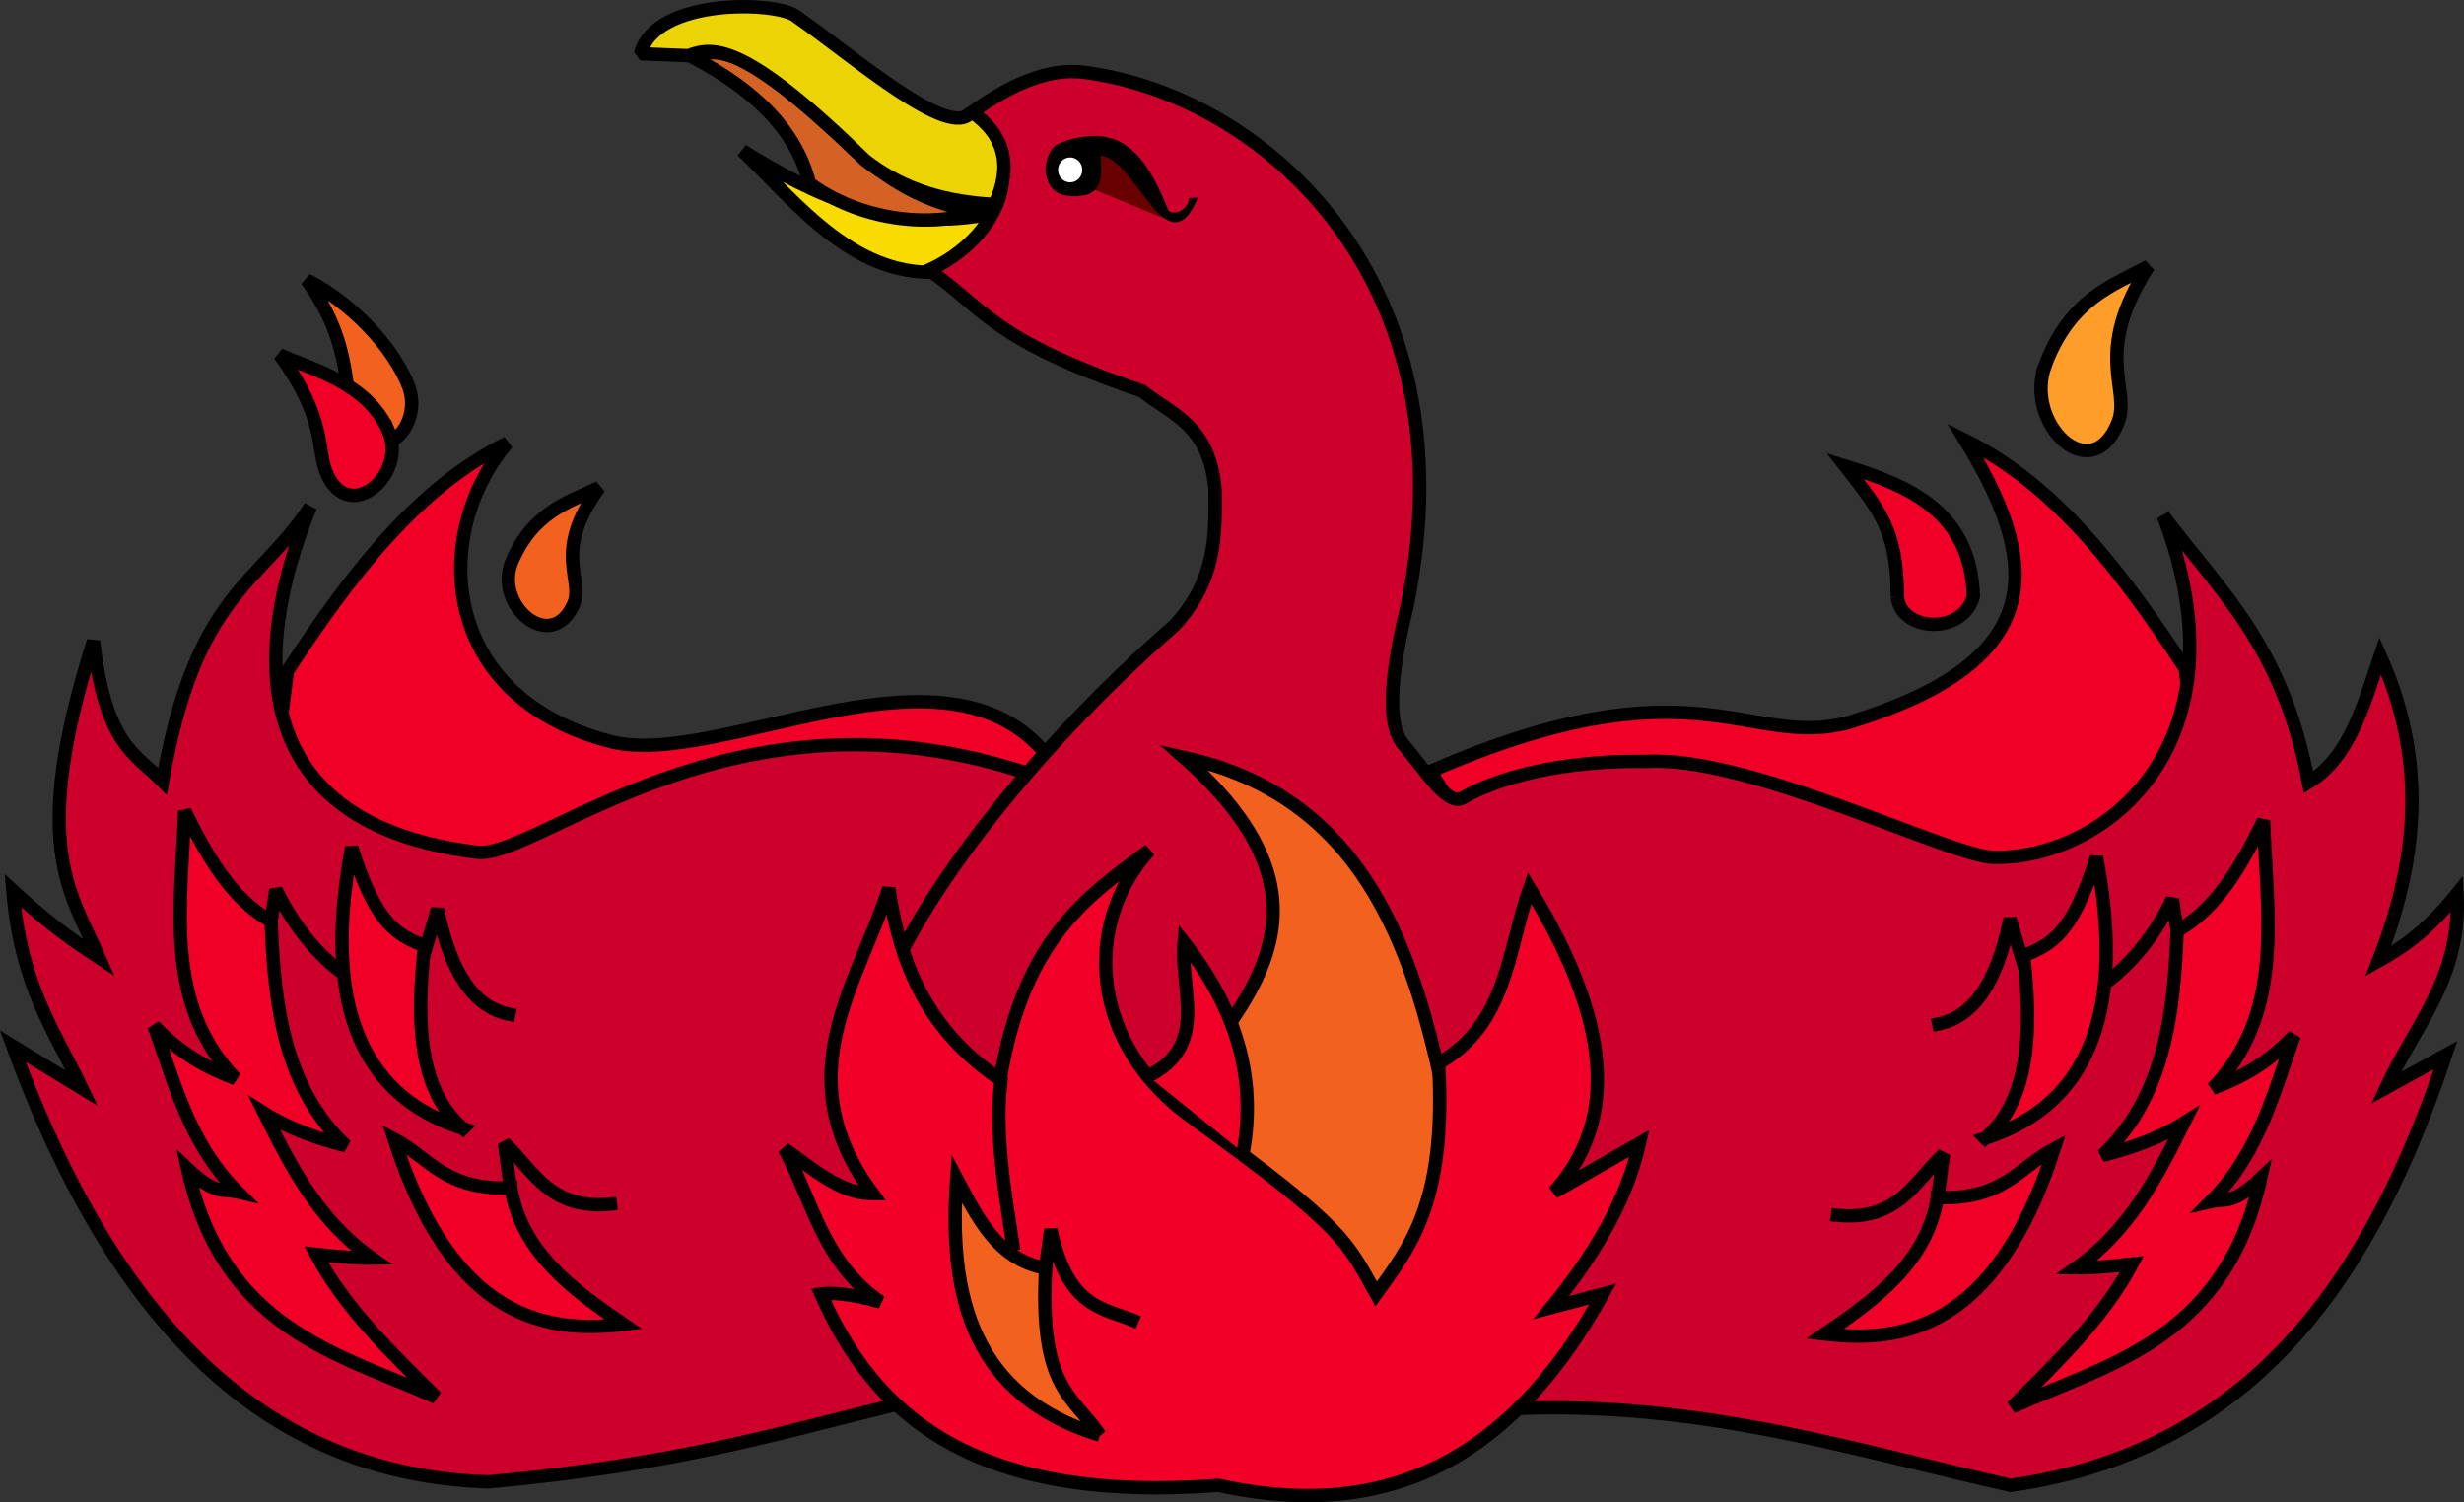 <?xml version="1.0" encoding="UTF-8" standalone="no"?>
<!-- Created with Inkscape (http://www.inkscape.org/) -->
<svg id="svg4155" xmlns:rdf="http://www.w3.org/1999/02/22-rdf-syntax-ns#" xmlns="http://www.w3.org/2000/svg" xml:space="preserve" height="146.66" viewBox="0 0 240.552 146.658" width="240.55" version="1.1" xmlns:cc="http://creativecommons.org/ns#" xmlns:dc="http://purl.org/dc/elements/1.1/"><rect x="0" y="0" width="240.552" height="146.658" fill="#333333" stroke="none"/><g id="g4163" transform="matrix(1.25 0 0 -1.25 -3.029 123.17)"><path id="path4323" d="m154.02 18.404c6.041 1.133 3.653 13.498 6.222 4.872" stroke="#000" stroke-width="1.042" fill="none"/><path id="path4167" d="m1.309-6.63h192.76v192.76h-192.76v-192.76z" fill-opacity="0"/><path id="path4337" d="m114.14 38.287c20.568 8.982 24.824 1.715 32.652 3.816 16.157 4.904 14.782 12.774 9.117 22.05 7.111-3.511 12.297-10.39 17.174-17.81l1.272-9.859-13.781-6.255-42.723 2.226z" fill-rule="evenodd" stroke="#000" stroke-width="1.042" fill="#f00027"/><path id="path4337-8" d="m84.662 38.924c-7.703 10.931-25.972-0.513-34.56 1.696-13.442 3.457-14.061 16.256-8.057 23.322-7.11-3.51-12.296-10.389-17.173-17.809l-1.272-9.859 13.781-6.255 42.723 2.226z" fill-rule="evenodd" stroke="#000" stroke-width="1.042" fill="#f00027"/><path id="path4286" d="m82.734 38.119c-23.056 7.663-38.381-6.703-43.028-6.147-17.8 2.128-17.82 15.292-13.043 26.986-4.017-6.13-8.961-6.705-11.544-21.439-2.084 2.13-4.45 2.752-5.397 10.944-5.048-15.904-1.81-19.6 0.449-24.737-1.853 1.221-3.721 2.463-6.747 5.247 0.637-7.472 3.261-10.969 5.397-15.442l-5.397 3.299c8.912-24.403 21.884-33.577 37.18-34.033 15.053 1.392 22.691 3.841 31.634 5.997" fill-rule="evenodd" stroke="#000" stroke-width="1.042" fill="#cc002b"/><path id="path4309" d="m76.329 77.336c-7.049-0.767-11.604 5.287-15.934 9.432 5.496-3.392 11.86-6.591 19.715-4.872" fill-rule="evenodd" stroke="#000" stroke-width="1.042" fill="#f8db00"/><path id="path4303" d="m71.233 20.472c2.432 7.157 11.177 18.968 22.938 29.235 3.264 3.548 3.193 7.096 3.148 10.645-0.456 5.022-3.388 5.8-5.697 7.646-11.796 4.01-12.338 6.468-16.641 9.445 5.431 2.49 8.042 8.369 3.298 12.294 2.949 2.098 5.92 3.531 8.845 3.148 14.21-1.86 30.328-16.461 25.202-41.652-1.873-7.619-1.069-9.933-0.315-10.821 1.684-1.981 3.464-4.88 4.648-4.198 3.731 2.151 9.595 2.95 14.393 2.849 8.118 0.468 23.683-7.461 27.136-7.496 8.8-0.091 19.918 9.028 13.193 26.686 4.64-6.125 9.329-10.226 11.34-20.821 3.215 1.944 4.293 6.026 5.602 9.877 3.841-8.594 2.761-16.369-0.15-23.838 1.845 1.034 3.745 2.265 6.147 5.247 0.353-6.588-3.346-10.341-5.547-15.142l4.648 2.549c-5.586-16.766-14.633-30.86-33.963-33.601-12.177 2.721-23.787 6.515-38.38 6.015" fill-rule="evenodd" stroke="#000" stroke-width="1.042" fill="#cc002b"/><path id="path4307" d="m87.799 83.766 6.043-2.491-1.14 2.332-3.975 3.392-0.954-0.981z" fill-rule="evenodd" fill="#680000"/><path id="path4266" d="m93.63 82.202c0.221-0.556 1.566-0.246 1.67 0.875l0.689 0.026c-2.409-5.734-4.884 3.162-7.606 3.26 0.082-1.591 0.287-3.262-2.253-3.154-1.219 0.047-1.947 0.698-2.067 2.094 0.223 1.998 1.024 1.954 1.723 2.287 3.935 1.089 5.926-0.557 7.845-5.388z" fill-rule="evenodd"/><ellipse id="path4268" rx=".946" transform="scale(1,-1)" ry=".975" cy="-85.269" cx="86.004" fill="#fff"/><path id="path4282" d="m89.71 5.48c3.71 10.926 21.93 19.108 5.171 33.905 19.869-4.365 19.679-26.14 23.599-44.147" fill-rule="evenodd" stroke="#000" stroke-width="1.042" fill="#f3611e"/><path id="path4270" d="m70.572 5.317c-6.8 9.189-1.185 16.25 1.272 23.853 1.106-7.914 4.494-12.095 8.693-14.948 1.831 11.02 6.808 14.315 11.661 17.916-5.262-5.769-4.736-15.312 3.604-21.096 11.8-8.529 11.813-9.512 14.1-13.569 2.675 3.733 5.497 7.147 4.877 18.022 5.357 3.064 5.382 8.794 7.103 13.675 7.064-11.521 6.404-18.71 1.908-23.747l6.679 3.816c-1.041-4.59-3.594-8.802-6.891-12.827l4.028 1.06c-6.39-11.462-15.44-18.146-30.005-14.948-19.074-1.434-26.877 5.425-31.061 14.948 1.437 0.189 3.495-0.288 4.665-0.636-4.517 3.101-5.293 7.864-7.527 11.979 2.231-1.562 4.392-3.541 6.891-3.498z" fill-rule="evenodd" stroke="#000" stroke-width="1.042" fill="#f10027"/><path id="path4272" d="m80.643 14.434c-0.61-4.346 0.297-9.223 0.954-13.569" stroke="#000" stroke-width="1.042" fill="none"/><path id="path4274" d="m88.329-13.553c-9.858 3.001-11.868 10.711-11.184 20.036 1.655-3.124 3.228-6.346 6.944-6.997-0.513-9.422 2.123-9.929 4.24-13.039z" fill-rule="evenodd" stroke="#000" stroke-width="1.042" fill="#f3611e"/><path id="path4276" d="m84.067-0.513 0.424 3.021c1.369-6.364 4.266-6.107 6.838-7.262" stroke="#000" stroke-width="1.042" fill="none"/><path id="path4278" d="m92.093 14.487c4.802 2.376 2.469 6.791 2.809 10.442 4.362-5.552 5.618-11.021 4.612-16.432" fill-rule="evenodd" stroke="#000" stroke-width="1.042" fill="#f00027"/><path id="path4315" d="m65.642 84.22c-1.234 4.907-5.449 8.031-9.82 10.195 3.133-0.206 3.632 1.618 13.643-7.871 2.905-2.502 5.493-3.844 9.192-4.56-3.592-1.289-9.143-0.638-13.015 2.236z" fill-rule="evenodd" stroke="#000" stroke-width="1.042" fill="#d36224"/><path id="path4319" stroke-linejoin="bevel" d="m56.197 94.19-3.748 0.15c1.131 4.402 10.725 4.091 12.144 2.924 4.468-3.1 12.099-9.816 13.692-7.456 2.618-1.773 3.204-4.264 1.825-7.236-3.635 0.19-7.082 1.067-10.12 3.448-9.268 9.034-11.792 8.956-13.793 8.171z" fill-rule="evenodd" stroke="#000" stroke-width="1.042" fill="#ecd404"/><path id="path4321" d="m157.47 9.633c9.402 3.011 10.572 12.025 8.695 21.964-1.93-6.235-3.667-6.838-5.697-7.721 0.681-5.743 0.485-11.276-2.998-14.243z" fill-rule="evenodd" stroke="#000" stroke-width="1.042" fill="#f00027"/><path id="path4327" d="m153.84 18.569c2.609 0.548 4.507 3.017 5.566 8.216l1.007-3.392" stroke="#000" stroke-linecap="square" stroke-width="1.042" fill="none"/><path id="path4331" stroke-linejoin="bevel" d="m166.99 21.852c2.232 1.722 3.863 3.926 5.097 6.447l1.008-6.593" stroke="#000" stroke-width="1.042" fill="none"/><path id="path4329" d="m172.46 25.825c3.116 1.759 5.01 5.088 6.747 8.621 0.278-7.385 1.669-15.057-3.973-20.914 2.313 0.862 4.286 1.948 6.372 4.123-1.548-4.227-2.68-9.123-6.522-12.968 1.093 0.255 1.699-0.3 3.898 1.799-2.787-12.482-11.631-14.392-19.415-17.841 3.5 3.499 7.069 6.874 9.37 11.169-1.605-0.178-3.139-0.32-4.348-0.3 4.226 2.995 6.317 7.153 8.396 11.319-1.895-1.193-4.079-1.953-6.372-2.549 4.784 4.491 5.598 10.881 5.847 17.541z" fill-rule="evenodd" stroke="#000" stroke-width="1.042" fill="#f00027"/><path id="path4333" stroke-linejoin="bevel" d="m145.42 3.674c5.228-0.723 6.464 2.547 8.799 4.718l-0.477-3.551" stroke="#000" stroke-width="1.042" fill="none"/><path id="path4335" d="m153.74 4.999c5.165-0.183 6.358 2.353 9.117 3.816-4.63-14.378-12.186-15.144-17.916-14.471 4.078 2.792 7.941 5.622 8.799 10.654z" fill-rule="evenodd" stroke="#000" stroke-width="1.042" fill="#f00027"/><path id="path4321-6" d="m38.588 10.391c-9.402 3.011-10.572 12.025-8.695 21.964 1.93-6.235 3.667-6.838 5.697-7.721-0.681-5.743-0.485-11.276 2.998-14.243z" fill-rule="evenodd" stroke="#000" stroke-width="1.042" fill="#f00027"/><path id="path4327-0" d="m42.161 19.326c-2.609 0.548-4.507 3.017-5.566 8.216l-1.007-3.392" stroke="#000" stroke-linecap="square" stroke-width="1.042" fill="none"/><path id="path4331-0" stroke-linejoin="bevel" d="m29.068 22.61c-2.232 1.722-3.863 3.926-5.097 6.447l-1.008-6.593" stroke="#000" stroke-width="1.042" fill="none"/><path id="path4329-1" d="m23.596 26.583c-3.116 1.759-5.01 5.088-6.747 8.621-0.278-7.385-1.669-15.057 3.973-20.914-2.313 0.862-4.286 1.948-6.372 4.123 1.548-4.227 2.68-9.123 6.522-12.968-1.093 0.255-1.699-0.3-3.898 1.799 2.787-12.482 11.631-14.392 19.415-17.841-3.5 3.499-7.069 6.874-9.37 11.169 1.605-0.178 3.139-0.32 4.348-0.3-4.226 2.994-6.318 7.152-8.396 11.318 1.895-1.192 4.079-1.952 6.372-2.548-4.784 4.491-5.598 10.881-5.847 17.541z" fill-rule="evenodd" stroke="#000" stroke-width="1.042" fill="#f00027"/><path id="path4333-9" stroke-linejoin="bevel" d="m50.617 4.544c-5.228-0.723-6.464 2.547-8.799 4.718l0.477-3.551" stroke="#000" stroke-width="1.042" fill="none"/><path id="path4335-5" d="m42.32 5.757c-5.165-0.183-6.358 2.353-9.117 3.816 4.63-14.378 12.186-15.144 17.916-14.471-4.078 2.792-7.941 5.622-8.799 10.654z" fill-rule="evenodd" stroke="#000" stroke-width="1.042" fill="#f00027"/><path id="path4396" d="m42.404 54.685c1.662 3.902 4.503 4.66 6.822 5.772-3.739-5.091-1.135-7.182-2.024-9.145-1.766-3.901-6.238-0.007-4.798 3.373z" fill-rule="evenodd" stroke="#000" stroke-width="1.042" fill="#f3611e"/><path id="path4396-2" d="m162.16 70.028c1.966 5.212 5.325 6.225 8.067 7.711-4.422-6.802-1.342-9.595-2.393-12.217-2.088-5.211-7.376-0.009-5.673 4.506z" fill-rule="evenodd" stroke="#000" stroke-width="1.042" fill="#fe9d2a"/><path id="path4396-3-0" d="m34.26 68.56c-1.662 3.902-5.563 6.992-7.882 8.104 3.739-5.091 2.831-9.09 3.72-11.053 1.766-3.901 5.601-0.431 4.162 2.949z" fill-rule="evenodd" stroke="#000" stroke-width="1.042" fill="#f3611e"/><path id="path4396-3" d="m32.776 64.849c-1.662 3.902-6.199 4.872-8.518 5.984 3.739-5.091 2.831-7.394 3.72-9.357 1.766-3.901 6.238-0.007 4.798 3.373z" fill-rule="evenodd" stroke="#000" stroke-width="1.042" fill="#f00027"/><path id="path4458" d="m150.61 51.909c0.296-2.738 5.128-2.976 5.937 0.053-0.22 6.659-5.087 8.646-10.018 10.177 2.678-3.428 4.081-5.004 4.081-10.23z" fill-rule="evenodd" stroke="#000" stroke-width="1.042" fill="#f00027"/></g></svg>
